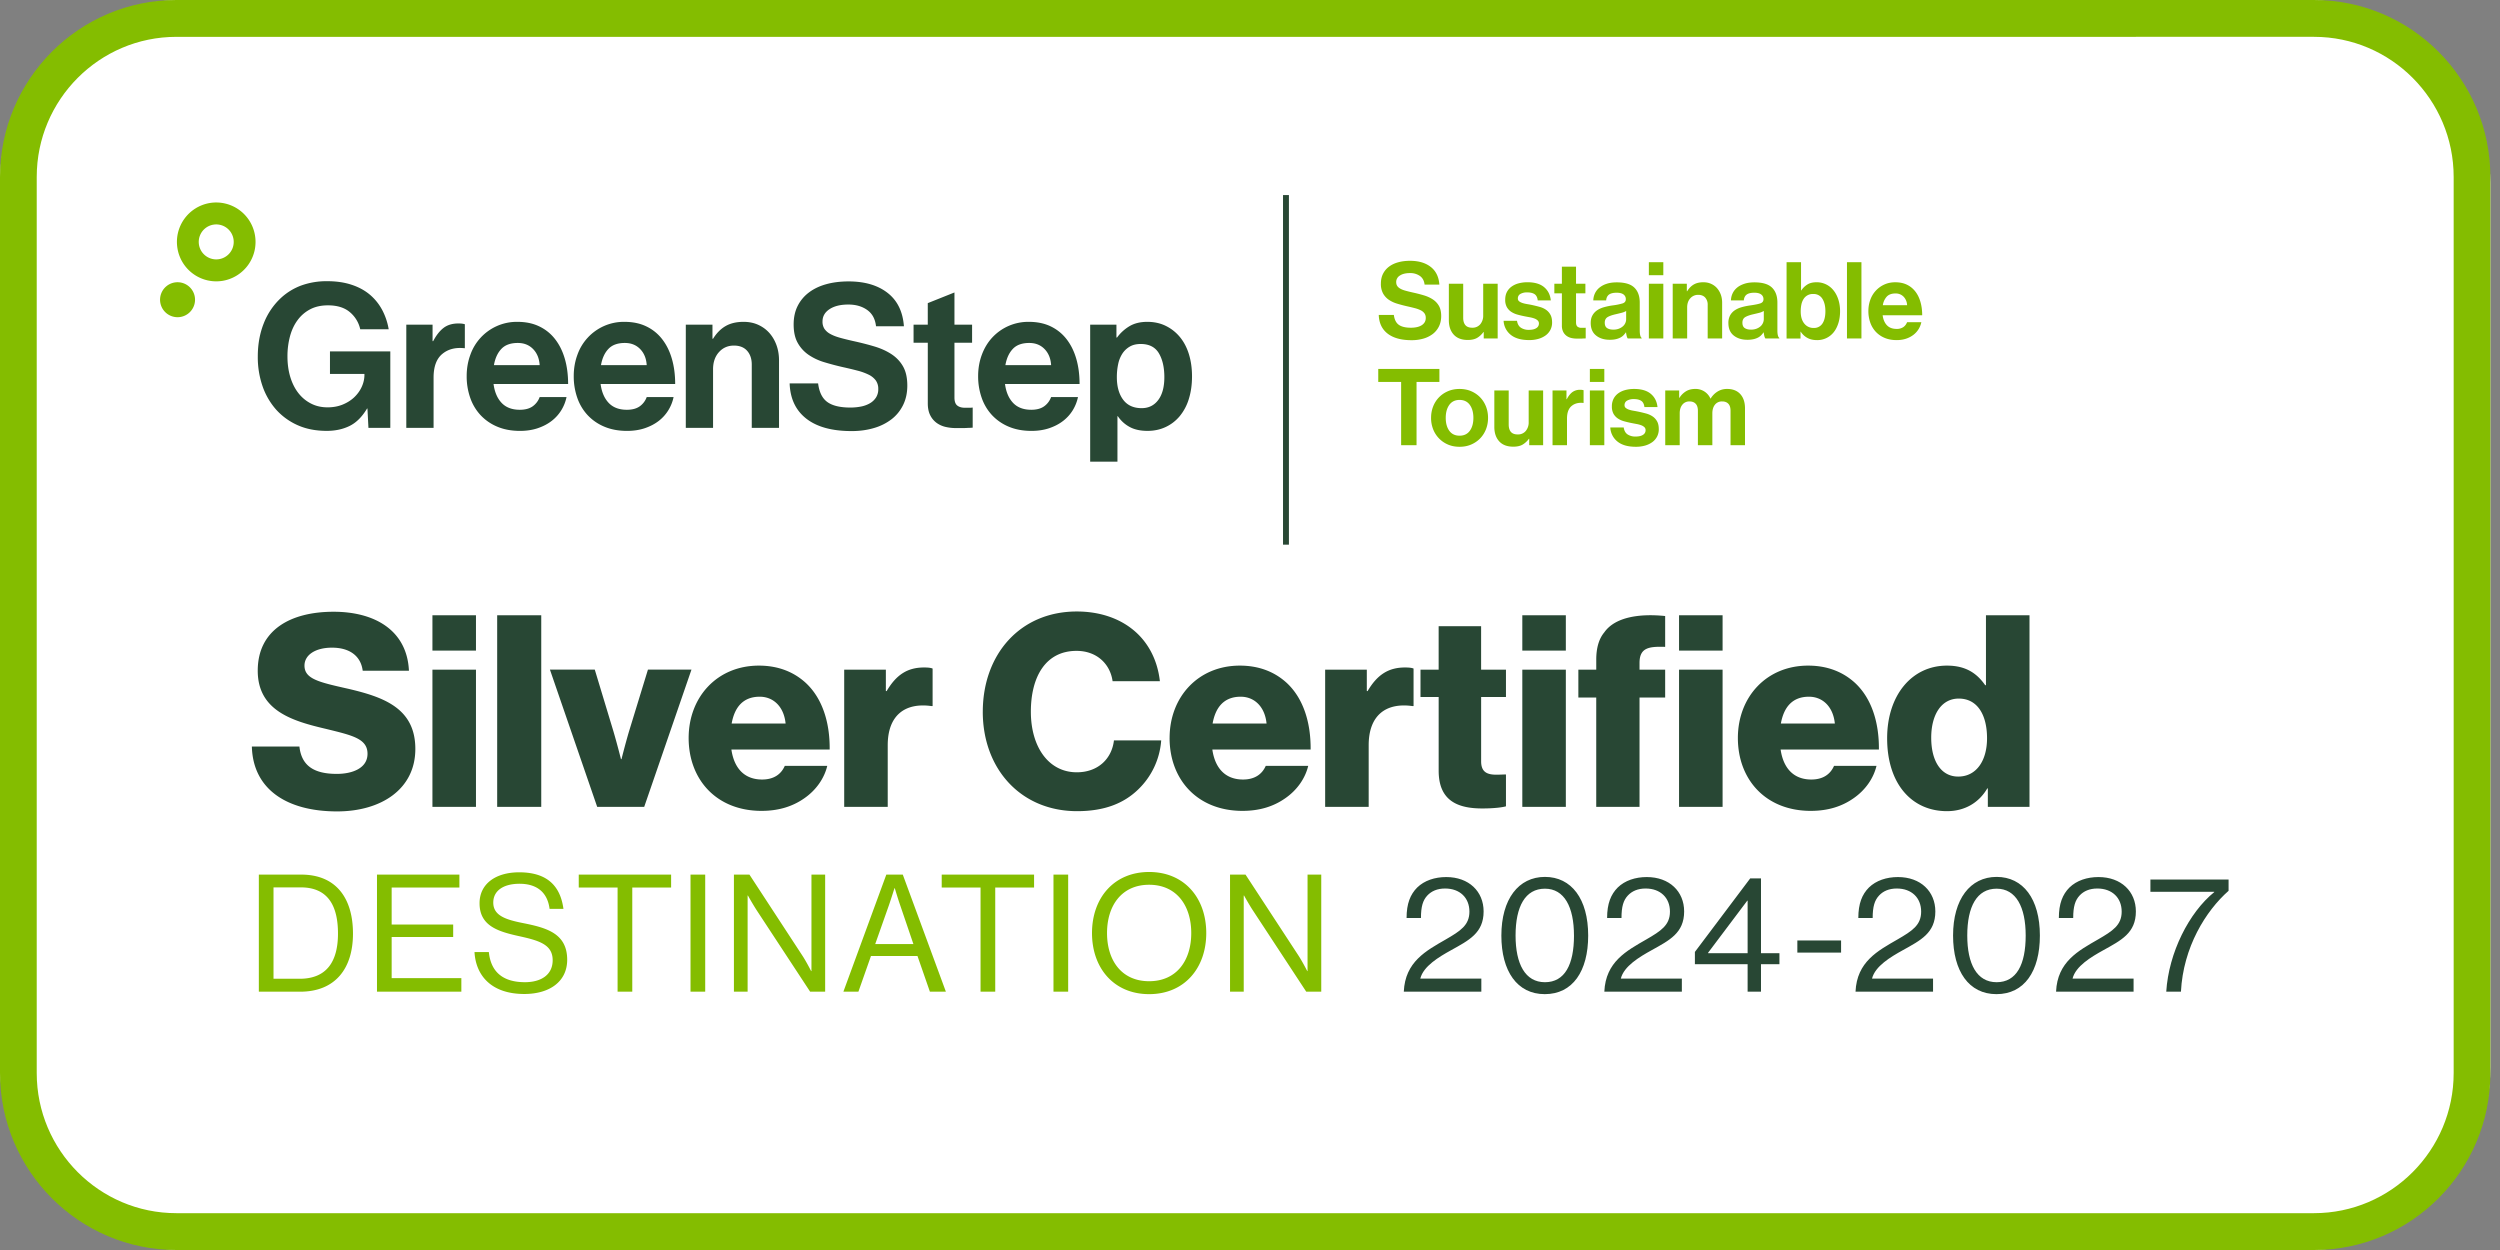 <svg width="146" height="73" fill="none" xmlns="http://www.w3.org/2000/svg"><rect width="100%" height="100%" fill="#808080" stroke="none"/><rect width="145.438" height="73" rx="10.669" fill="#fff"/><path d="M12.24 11.858a2.302 2.302 0 0 0-1.874 2.66 2.296 2.296 0 0 0 2.65 1.88 2.303 2.303 0 0 0 1.874-2.66 2.296 2.296 0 0 0-2.65-1.88zm.56 3.276a1.021 1.021 0 0 1-.344-2.013 1.021 1.021 0 0 1 .344 2.013zM10.541 18.51a1.02 1.02 0 0 1-.344-2.013 1.021 1.021 0 0 1 .344 2.013z" fill="#84BD00"/><path d="M21.46 23.859h-.024c-.289.485-.629.824-1.019 1.016-.39.192-.835.288-1.334.288-.633 0-1.193-.108-1.68-.323a3.721 3.721 0 0 1-1.26-.899 4.087 4.087 0 0 1-.808-1.38 5.193 5.193 0 0 1-.28-1.745c0-.705.117-1.351.351-1.939a4 4 0 0 1 1.018-1.492 3.582 3.582 0 0 1 1.183-.717 4.337 4.337 0 0 1 1.51-.246c.523 0 .994.069 1.411.206.418.137.775.33 1.072.581.296.251.536.549.72.893.183.345.31.72.38 1.128h-1.662a1.805 1.805 0 0 0-.61-1.004c-.312-.263-.737-.394-1.275-.394-.398 0-.744.076-1.037.23a2.128 2.128 0 0 0-.737.634c-.2.27-.348.587-.445.951a4.488 4.488 0 0 0-.146 1.169c0 .431.054.828.163 1.193.11.364.266.677.469.94.203.262.448.467.738.616.288.15.612.224.971.224.328 0 .624-.055.89-.165.265-.11.492-.254.68-.435.186-.18.33-.383.432-.61.102-.228.152-.459.152-.694v-.047H19.27v-1.316h3.524v4.465h-1.277l-.058-1.128zM25.262 19.924h.035c.18-.345.383-.603.61-.776.225-.172.515-.258.866-.258.164 0 .288.016.374.047v1.398h-.035c-.523-.055-.952.059-1.287.34-.336.282-.504.74-.504 1.375v2.937h-1.593V18.96h1.534v.963zM30.368 25.164c-.5 0-.943-.083-1.329-.247a2.815 2.815 0 0 1-.977-.676 2.854 2.854 0 0 1-.603-1.016 3.78 3.78 0 0 1-.205-1.257c0-.446.072-.863.216-1.251a2.886 2.886 0 0 1 1.545-1.674 2.869 2.869 0 0 1 1.201-.247c.484 0 .91.088 1.276.265.367.175.675.424.925.745.25.322.44.703.568 1.146.129.442.193.934.193 1.474h-4.355c.062.47.22.838.474 1.105.253.266.607.4 1.06.4.312 0 .562-.068.749-.2a1.14 1.14 0 0 0 .41-.541h1.569a2.39 2.39 0 0 1-.299.758 2.32 2.32 0 0 1-.562.628c-.23.18-.502.323-.814.429-.312.106-.66.159-1.042.159zm-.128-5.135c-.422 0-.742.116-.96.347-.22.231-.364.546-.434.946h2.67c-.024-.384-.15-.695-.38-.934-.231-.239-.53-.359-.896-.359zM36.62 25.164c-.5 0-.942-.083-1.329-.247a2.818 2.818 0 0 1-.977-.676 2.858 2.858 0 0 1-.603-1.016 3.787 3.787 0 0 1-.205-1.257c0-.446.072-.863.216-1.251a2.89 2.89 0 0 1 1.545-1.674 2.87 2.87 0 0 1 1.201-.247c.484 0 .91.088 1.276.265.367.175.675.424.925.745.25.322.44.703.568 1.146.129.442.193.934.193 1.474h-4.355c.062.47.22.838.474 1.105.253.266.607.4 1.06.4.312 0 .562-.068.749-.2a1.14 1.14 0 0 0 .41-.541h1.569c-.055.266-.155.519-.3.758a2.322 2.322 0 0 1-.56.628c-.231.18-.503.323-.815.429-.312.106-.66.159-1.042.159zm-.128-5.135c-.422 0-.742.116-.96.347-.22.231-.364.546-.434.946h2.67c-.024-.384-.15-.695-.38-.934-.231-.239-.53-.359-.896-.359zM41.608 19.783h.035c.203-.329.447-.576.732-.74.285-.165.634-.247 1.048-.247.312 0 .595.056.849.17.253.114.47.27.65.47.179.2.32.437.421.71.101.275.152.577.152.906v3.935h-1.592v-3.7c0-.33-.09-.596-.27-.8-.18-.203-.437-.305-.772-.305-.352 0-.643.127-.873.382-.23.255-.345.59-.345 1.004v3.42h-1.592V18.96h1.557v.823zM49.733 25.175c-1.14 0-2.02-.24-2.64-.722-.62-.482-.947-1.17-.978-2.062h1.663c.062.51.241.871.538 1.087.297.215.745.323 1.347.323.218 0 .425-.02.62-.059a1.67 1.67 0 0 0 .515-.188 1.05 1.05 0 0 0 .358-.335.893.893 0 0 0 .135-.5.835.835 0 0 0-.147-.504 1.133 1.133 0 0 0-.416-.335 3.364 3.364 0 0 0-.65-.235c-.254-.067-.54-.135-.86-.206a16.005 16.005 0 0 1-1.083-.287 3.297 3.297 0 0 1-.914-.43 2.063 2.063 0 0 1-.632-.693c-.16-.282-.24-.642-.24-1.08 0-.415.08-.78.24-1.093.16-.313.383-.576.668-.787.285-.212.622-.37 1.012-.476.39-.106.82-.158 1.288-.158.944 0 1.704.223 2.278.67.573.446.89 1.096.954 1.95H51.16c-.047-.424-.218-.74-.515-.952-.297-.212-.663-.318-1.1-.318-.461 0-.828.09-1.1.27-.274.181-.41.42-.41.718a.77.77 0 0 0 .11.428.957.957 0 0 0 .34.3c.152.086.341.16.568.223.226.063.495.13.808.2.429.094.833.198 1.211.311.379.114.71.265.996.453.284.188.51.427.673.716.164.29.246.662.246 1.116 0 .423-.082.801-.246 1.134-.164.333-.39.611-.68.834a3.097 3.097 0 0 1-1.03.511c-.398.118-.83.176-1.299.176zM53.352 18.96h.83v-1.257l1.558-.623v1.88h1.03v1.057h-1.03v3.196c0 .227.054.384.164.47.11.086.253.129.433.129h.305c.054 0 .108-.004.163-.011v1.174a2.634 2.634 0 0 1-.257.012 3.462 3.462 0 0 1-.316.012h-.422c-.195 0-.388-.022-.579-.065a1.447 1.447 0 0 1-.521-.229 1.22 1.22 0 0 1-.38-.446c-.098-.188-.147-.423-.147-.705v-3.537h-.831V18.96zM60.237 25.164c-.5 0-.942-.083-1.329-.247a2.815 2.815 0 0 1-.977-.676 2.855 2.855 0 0 1-.603-1.016 3.784 3.784 0 0 1-.205-1.257c0-.446.072-.863.217-1.251.144-.388.347-.723.608-1.005a2.867 2.867 0 0 1 2.137-.916c.484 0 .91.088 1.276.264.367.177.675.425.925.746.25.322.44.703.568 1.146.129.442.193.934.193 1.474h-4.355c.062.47.22.838.474 1.105.253.266.607.4 1.06.4.312 0 .562-.068.749-.2.187-.134.324-.314.41-.541h1.569c-.055.266-.155.519-.299.758a2.322 2.322 0 0 1-.562.628c-.23.18-.502.323-.814.429-.312.106-.66.159-1.042.159zm-.128-5.135c-.422 0-.742.116-.96.347-.219.231-.364.546-.434.946h2.67c-.024-.384-.15-.695-.38-.934-.231-.239-.53-.359-.896-.359zM63.666 18.96H65.2v.752h.035a2.46 2.46 0 0 1 .72-.658c.285-.172.634-.258 1.048-.258.398 0 .757.078 1.077.235.32.157.596.374.826.652.23.278.406.613.527 1.005.12.391.181.822.181 1.292 0 .485-.063.926-.187 1.321a2.89 2.89 0 0 1-.533 1.005c-.23.274-.505.486-.825.634-.32.15-.672.223-1.054.223-.422 0-.773-.078-1.054-.235a1.922 1.922 0 0 1-.679-.622h-.023v2.655h-1.593v-8zm3.01 4.876c.405 0 .727-.159.965-.476.238-.317.357-.761.357-1.333s-.107-1.038-.321-1.398c-.215-.36-.568-.54-1.06-.54-.25 0-.463.05-.638.152a1.28 1.28 0 0 0-.433.411 1.782 1.782 0 0 0-.246.617c-.051.24-.076.492-.076.758 0 .548.123.987.368 1.316.246.329.607.493 1.083.493z" fill="#284734"/><path d="M82.438 19.867c-.604 0-1.07-.127-1.4-.383-.33-.255-.502-.62-.519-1.093h.882c.034.27.129.462.286.576.157.114.395.172.714.172.116 0 .226-.01.33-.032a.883.883 0 0 0 .273-.1.56.56 0 0 0 .19-.177.474.474 0 0 0 .07-.265.441.441 0 0 0-.077-.268.602.602 0 0 0-.22-.178 1.782 1.782 0 0 0-.345-.124 12.207 12.207 0 0 0-.457-.11 8.445 8.445 0 0 1-.574-.152 1.745 1.745 0 0 1-.485-.227 1.097 1.097 0 0 1-.335-.368 1.15 1.15 0 0 1-.127-.573c0-.22.042-.413.127-.58.085-.166.203-.305.354-.417.151-.112.33-.197.537-.252.207-.057.435-.085.683-.085.501 0 .904.119 1.208.356.305.236.473.581.506 1.034h-.863c-.025-.224-.116-.392-.273-.505a.98.98 0 0 0-.584-.168c-.244 0-.439.048-.584.143a.437.437 0 0 0-.217.38c0 .092.02.168.06.228.038.06.099.113.18.159.08.046.18.085.3.118.12.034.263.069.429.106.228.05.442.105.643.165.2.06.376.14.528.24.15.1.27.227.357.38.087.154.13.351.13.592 0 .225-.043.425-.13.602a1.248 1.248 0 0 1-.36.442 1.648 1.648 0 0 1-.547.271 2.427 2.427 0 0 1-.69.093zM86.65 19.767v-.374h-.019c-.107.146-.23.259-.369.34-.139.08-.32.121-.543.121-.357 0-.63-.104-.82-.311-.19-.208-.286-.488-.286-.841V16.57h.838v1.988c0 .187.043.33.128.43.085.1.218.15.4.15a.58.58 0 0 0 .47-.203.78.78 0 0 0 .17-.52V16.57h.845v3.197h-.814zM89.301 19.86c-.464 0-.822-.102-1.075-.308a1.116 1.116 0 0 1-.416-.819h.783c.029.187.105.322.227.405a.817.817 0 0 0 .469.125c.186 0 .33-.033.431-.1a.306.306 0 0 0 .153-.268.24.24 0 0 0-.072-.18.552.552 0 0 0-.186-.113 1.577 1.577 0 0 0-.267-.072 29.456 29.456 0 0 1-.314-.059 5.755 5.755 0 0 1-.42-.1 1.241 1.241 0 0 1-.36-.162.803.803 0 0 1-.254-.274.856.856 0 0 1-.096-.43c0-.174.033-.325.099-.451a.903.903 0 0 1 .276-.318 1.24 1.24 0 0 1 .413-.19 2 2 0 0 1 .51-.063c.422 0 .747.096.975.287.227.191.357.449.39.773h-.763c-.021-.175-.083-.296-.186-.365-.104-.068-.247-.102-.429-.102a.762.762 0 0 0-.398.09.291.291 0 0 0-.148.265.2.2 0 0 0 .074.165c.05.04.115.072.196.1.08.026.174.048.28.065.105.017.213.037.325.062.133.03.266.063.4.1.135.037.256.092.364.165a.83.83 0 0 1 .26.287c.067.118.1.27.1.458a.919.919 0 0 1-.1.433.935.935 0 0 1-.275.32 1.33 1.33 0 0 1-.422.203 1.943 1.943 0 0 1-.544.072zM90.774 16.571h.44v-.997h.826v.997h.547v.561h-.547v1.695c0 .12.03.203.087.25a.36.36 0 0 0 .23.068h.162a.603.603 0 0 0 .086-.006v.623a1.359 1.359 0 0 1-.136.006 1.91 1.91 0 0 1-.168.006h-.223c-.104 0-.206-.011-.308-.034a.767.767 0 0 1-.276-.122.647.647 0 0 1-.202-.236.803.803 0 0 1-.078-.374v-1.876h-.44v-.56zM95.06 19.768a.43.43 0 0 1-.062-.15 1.63 1.63 0 0 1-.038-.205h-.012a1.13 1.13 0 0 1-.14.171.743.743 0 0 1-.186.134 1.101 1.101 0 0 1-.258.09c-.1.023-.217.035-.354.035-.327 0-.594-.084-.8-.25-.208-.166-.312-.409-.312-.729 0-.174.033-.322.1-.442a.86.86 0 0 1 .273-.3c.116-.078.252-.14.407-.183a3.8 3.8 0 0 1 .5-.103 3.6 3.6 0 0 0 .584-.118c.124-.042.186-.123.186-.243a.33.33 0 0 0-.134-.278c-.089-.068-.222-.102-.4-.102-.199 0-.348.036-.448.108-.098.073-.154.187-.167.34h-.751c.004-.141.035-.275.093-.402a.96.96 0 0 1 .254-.333 1.28 1.28 0 0 1 .422-.23c.17-.059.371-.088.603-.088.476 0 .819.103 1.028.309.209.205.313.495.313.869v1.626c0 .241.038.389.112.443v.031h-.813zm-.845-.517c.12 0 .227-.018.32-.053a.766.766 0 0 0 .236-.137.544.544 0 0 0 .196-.42v-.48a.97.97 0 0 1-.27.108c-.106.027-.213.053-.32.078-.224.05-.39.108-.497.174-.108.067-.162.175-.162.325 0 .15.046.254.137.314.091.06.211.09.36.09zM96.293 15.312h.845v.76h-.845v-.76zm0 1.258h.845v3.197h-.845V16.57zM98.511 17.007h.02c.107-.175.236-.306.387-.393.151-.087.336-.13.556-.13.166 0 .316.03.45.09.135.06.25.143.345.249.095.106.17.232.224.377.053.145.08.305.08.48v2.087h-.844v-1.963a.616.616 0 0 0-.143-.423c-.096-.108-.232-.162-.41-.162a.598.598 0 0 0-.463.202c-.122.135-.183.313-.183.533v1.813h-.844v-3.196h.825v.436zM103.099 19.768a.41.41 0 0 1-.062-.15 1.514 1.514 0 0 1-.037-.205h-.013c-.041.062-.088.12-.14.171a.75.75 0 0 1-.186.134 1.086 1.086 0 0 1-.258.09 1.602 1.602 0 0 1-.354.035c-.327 0-.594-.084-.801-.25-.207-.166-.31-.409-.31-.729a.91.91 0 0 1 .099-.442.854.854 0 0 1 .273-.3c.116-.078.252-.14.407-.183.155-.044.322-.078.5-.103.265-.037.459-.077.584-.118.124-.042.186-.123.186-.243a.33.33 0 0 0-.134-.278c-.089-.068-.222-.102-.4-.102-.199 0-.348.036-.447.108-.099.073-.155.187-.168.34h-.751c.004-.141.035-.275.093-.402a.97.97 0 0 1 .254-.333c.112-.096.253-.172.423-.23.169-.059.37-.088.602-.088.476 0 .819.103 1.028.309.209.205.313.495.313.869v1.626c0 .241.038.389.112.443v.031h-.813zm-.845-.517c.12 0 .227-.018.32-.053a.768.768 0 0 0 .236-.137.57.57 0 0 0 .196-.421v-.48a.985.985 0 0 1-.27.11 15.23 15.23 0 0 1-.32.077c-.224.05-.389.108-.497.174-.108.067-.162.175-.162.325 0 .15.046.254.137.314.091.06.211.09.36.09zM106.112 19.862c-.224 0-.414-.045-.571-.134a1.059 1.059 0 0 1-.379-.359h-.012v.4h-.814v-4.456h.845v1.645h.018c.087-.133.201-.245.342-.337.14-.091.323-.137.546-.137a1.242 1.242 0 0 1 .987.47c.121.148.215.326.283.533.068.208.103.437.103.686 0 .258-.033.491-.1.7-.066.21-.158.388-.276.534a1.216 1.216 0 0 1-.972.455zm-.186-.71a.571.571 0 0 0 .503-.256c.115-.17.174-.412.174-.723 0-.3-.059-.541-.177-.726a.588.588 0 0 0-.531-.277.626.626 0 0 0-.565.29.957.957 0 0 0-.128.32c-.027.125-.04.262-.04.412 0 .295.068.528.205.7a.674.674 0 0 0 .559.26zM107.863 15.313h.845v4.455h-.845v-4.456zM110.765 19.862c-.265 0-.5-.044-.705-.131a1.492 1.492 0 0 1-.518-.359 1.518 1.518 0 0 1-.32-.538 2.021 2.021 0 0 1-.109-.667c0-.237.039-.458.115-.664a1.541 1.541 0 0 1 .82-.888c.193-.087.405-.13.636-.13.257 0 .483.046.678.14.194.093.357.225.49.395s.233.373.301.608c.069.235.103.495.103.782h-2.31c.033.25.117.445.251.586.135.141.322.212.562.212a.67.67 0 0 0 .397-.106c.1-.071.172-.166.218-.287h.832a1.24 1.24 0 0 1-.456.735 1.451 1.451 0 0 1-.432.228c-.166.056-.35.084-.553.084zm-.068-2.724c-.224 0-.393.062-.509.184a.947.947 0 0 0-.23.502h1.416a.753.753 0 0 0-.202-.495.63.63 0 0 0-.475-.19zM80.49 21.544h3.571v.76h-1.335V26h-.9v-3.696H80.49v-.76zM85.239 26.092c-.249 0-.475-.043-.677-.13a1.6 1.6 0 0 1-.867-.895 1.802 1.802 0 0 1-.12-.663c0-.237.04-.459.12-.664a1.6 1.6 0 0 1 .342-.536c.147-.152.322-.271.525-.358.203-.087.428-.131.677-.131.248 0 .474.044.676.13.203.088.378.207.525.359.147.152.26.33.342.536.08.206.12.427.12.664 0 .236-.04.457-.12.663-.081.206-.195.384-.342.536a1.604 1.604 0 0 1-.525.358c-.202.088-.428.131-.676.131zm0-.648c.26 0 .46-.095.599-.287.138-.19.208-.442.208-.753 0-.312-.07-.564-.208-.758-.139-.193-.339-.29-.6-.29-.26 0-.46.097-.599.29-.138.194-.208.446-.208.758 0 .311.07.563.208.753.139.192.339.287.6.287zM89.306 26v-.374h-.018a1.241 1.241 0 0 1-.37.34c-.139.08-.32.12-.543.12-.356 0-.63-.103-.82-.31-.19-.209-.286-.489-.286-.842v-2.131h.839v1.988c0 .186.042.33.127.43.085.1.218.15.4.15a.58.58 0 0 0 .47-.203.778.778 0 0 0 .17-.52v-1.845h.844V26h-.813zM91.481 23.313h.02c.094-.183.202-.32.322-.411a.737.737 0 0 1 .46-.137.61.61 0 0 1 .198.024v.742h-.018c-.278-.029-.506.031-.683.18-.178.15-.267.393-.267.73v1.558h-.845v-3.197h.814v.511zM92.848 21.544h.844v.76h-.844v-.76zm0 1.259h.844V26h-.844v-3.197zM95.532 26.092c-.464 0-.822-.102-1.075-.308a1.115 1.115 0 0 1-.416-.82h.783c.028.187.104.323.226.406a.817.817 0 0 0 .47.124c.186 0 .33-.033.43-.1a.306.306 0 0 0 .153-.267.24.24 0 0 0-.071-.181.55.55 0 0 0-.187-.112 1.567 1.567 0 0 0-.267-.072 27.142 27.142 0 0 1-.314-.06 5.755 5.755 0 0 1-.419-.1 1.236 1.236 0 0 1-.36-.161.81.81 0 0 1-.255-.274.86.86 0 0 1-.096-.43.96.96 0 0 1 .1-.452.902.902 0 0 1 .276-.318c.118-.085.255-.148.413-.19.157-.041.327-.062.51-.062.421 0 .746.095.974.286.228.191.358.45.391.773h-.764c-.02-.174-.082-.296-.186-.364-.103-.069-.246-.103-.428-.103a.763.763 0 0 0-.398.09.291.291 0 0 0-.149.265.2.2 0 0 0 .075.165.64.64 0 0 0 .195.1c.081.027.174.049.28.065a7.803 7.803 0 0 1 .727.162c.134.038.255.093.363.166a.828.828 0 0 1 .26.286c.067.118.1.271.1.458a.92.92 0 0 1-.1.433.936.936 0 0 1-.276.321 1.33 1.33 0 0 1-.422.203 1.941 1.941 0 0 1-.543.071zM97.25 22.802h.814v.43h.018c.087-.145.207-.268.36-.368.153-.1.342-.15.565-.15a.942.942 0 0 1 .882.562h.013a1.22 1.22 0 0 1 .407-.412c.163-.1.346-.15.549-.15.335 0 .594.102.776.303.182.202.274.479.274.832v2.15h-.845v-2.007c0-.183-.042-.32-.127-.411-.085-.091-.206-.137-.364-.137a.51.51 0 0 0-.419.19c-.101.127-.152.296-.152.508v1.857h-.844v-2.007c0-.182-.043-.32-.128-.41-.085-.092-.206-.138-.363-.138a.509.509 0 0 0-.416.19c-.104.127-.155.296-.155.508v1.857h-.845v-3.197z" fill="#84BD00"/><path d="M75.273 11.39h-.345v20.42h.345V11.39zM14.709 43.598h2.777c.124 1.128.857 1.597 2.183 1.597.905 0 1.794-.328 1.794-1.174 0-.892-.905-1.08-2.433-1.456-1.934-.453-3.978-1.048-3.978-3.396 0-2.394 1.934-3.443 4.43-3.443 2.418 0 4.29 1.096 4.4 3.443h-2.7c-.109-.861-.764-1.346-1.793-1.346-.968 0-1.607.423-1.607 1.049 0 .782.858.97 2.527 1.346 2.075.485 3.947 1.126 3.947 3.521 0 2.348-1.997 3.647-4.571 3.647-2.964 0-4.913-1.315-4.976-3.788zM25.254 35.93h2.543v2.066h-2.543V35.93zm0 3.177h2.543v8.014h-2.543v-8.014zM29.035 35.93h2.574v11.19h-2.574V35.93zM32.115 39.106h2.62l1.093 3.616c.234.798.436 1.612.436 1.612h.032s.202-.814.436-1.612l1.108-3.616h2.542l-2.76 8.014h-2.746l-2.76-8.014zM40.217 43.098c0-2.395 1.669-4.226 4.102-4.226 1.139 0 2.044.376 2.73 1.002.952.877 1.42 2.27 1.404 3.897h-5.74c.156 1.08.748 1.753 1.794 1.753.67 0 1.107-.297 1.325-.798h2.48c-.171.72-.64 1.409-1.34 1.894-.672.47-1.483.735-2.497.735-2.636 0-4.258-1.83-4.258-4.257zm5.662-.845c-.094-.955-.686-1.565-1.513-1.565-.967 0-1.466.61-1.638 1.565h3.151zM49.3 39.107h2.434v1.252h.047c.562-.955 1.217-1.378 2.184-1.378.234 0 .39.017.499.063v2.191h-.063c-1.56-.219-2.558.549-2.558 2.286v3.6h-2.542v-8.014zM57.395 41.564c0-3.334 2.167-5.853 5.49-5.853 1.295 0 2.387.375 3.182.986.967.736 1.529 1.831 1.67 3.084h-2.762c-.14-1.002-.92-1.77-2.105-1.77-1.81 0-2.668 1.52-2.668 3.553 0 2.051 1.03 3.538 2.683 3.538 1.232 0 2.043-.783 2.169-1.863h2.76a4.412 4.412 0 0 1-1.342 2.864c-.857.83-1.996 1.269-3.571 1.269-3.276 0-5.507-2.458-5.507-5.808zM68.305 43.098c0-2.395 1.669-4.226 4.102-4.226 1.139 0 2.043.376 2.73 1.002.951.877 1.419 2.27 1.404 3.897H70.8c.155 1.08.748 1.753 1.793 1.753.67 0 1.107-.297 1.327-.798h2.48c-.172.72-.64 1.409-1.343 1.894-.67.47-1.481.735-2.495.735-2.636 0-4.258-1.83-4.258-4.257zm5.662-.845c-.094-.955-.686-1.565-1.513-1.565-.967 0-1.467.61-1.638 1.565h3.151zM77.389 39.107h2.433v1.252h.047c.561-.955 1.217-1.378 2.184-1.378.233 0 .39.017.499.063v2.191h-.063c-1.56-.219-2.558.549-2.558 2.286v3.6h-2.542v-8.014zM84.018 45.008v-4.305h-1.061v-1.596h1.06v-2.536h2.48v2.536h1.451v1.596h-1.45v3.756c0 .627.343.783.889.783.218 0 .468-.015.561-.015v1.862c-.218.063-.702.125-1.388.125-1.482 0-2.542-.485-2.542-2.206zM88.903 35.93h2.542v2.066h-2.542v-2.067zm0 3.177h2.542v8.014h-2.542v-8.014zM93.22 40.735h-1.044v-1.628h1.045v-.579c0-.69.156-1.221.468-1.596.624-.893 2.044-1.112 3.556-.956v1.801c-.952-.031-1.497.047-1.497.939v.391h1.497v1.628h-1.497v6.386H93.22v-6.386zm4.836-4.805h2.543v2.066h-2.543V35.93zm0 3.177h2.543v8.014h-2.543v-8.014zM101.492 43.098c0-2.395 1.669-4.226 4.103-4.226 1.138 0 2.043.376 2.73 1.002.951.877 1.418 2.27 1.403 3.897h-5.74c.156 1.08.749 1.753 1.794 1.753.67 0 1.107-.297 1.326-.798h2.48c-.172.72-.64 1.409-1.342 1.894-.67.47-1.481.735-2.496.735-2.635 0-4.258-1.83-4.258-4.257zm5.663-.845c-.094-.955-.687-1.565-1.514-1.565-.967 0-1.466.61-1.638 1.565h3.152zM110.209 43.114c0-2.505 1.435-4.242 3.494-4.242 1.123 0 1.762.47 2.231 1.142h.046V35.93h2.543v11.192h-2.433v-1.08h-.032c-.483.83-1.31 1.33-2.355 1.33-2.043 0-3.494-1.58-3.494-4.257zm5.834 0c0-1.347-.546-2.317-1.654-2.317-1.013 0-1.606.939-1.606 2.285 0 1.393.593 2.27 1.575 2.27 1.061 0 1.685-.924 1.685-2.238z" fill="#284734"/><path d="M15.115 51.077h2.478c2.05 0 3.021 1.397 3.021 3.443 0 2.047-1.038 3.395-3.088 3.395h-2.41v-6.838zm2.383 6.083c1.601 0 2.24-1.033 2.24-2.64 0-1.607-.572-2.697-2.174-2.697h-1.591v5.337h1.525zM22.016 51.076h4.813v.756h-3.956v2.161h3.593v.728h-3.593v2.4h4.07v.793h-4.927v-6.838zM27.711 55.6h.838c.115 1.158.82 1.76 2.107 1.76.943 0 1.62-.43 1.62-1.282 0-.937-.82-1.157-2.04-1.424-1.2-.268-2.23-.612-2.23-1.903 0-1.13.934-1.808 2.316-1.808 1.706 0 2.412.87 2.583 2.133h-.81c-.124-.976-.753-1.464-1.754-1.464-.924 0-1.534.392-1.534 1.1 0 .775.762 1.005 1.782 1.205 1.325.268 2.535.593 2.535 2.133 0 1.281-1.038 1.999-2.506 1.999-1.916 0-2.83-1.072-2.907-2.448zM33.799 51.077h5.394v.756h-2.268v6.082h-.858v-6.082h-2.268v-.756zM40.326 51.077h.858v6.838h-.858v-6.838zM42.861 51.077h.906l3.106 4.753c.23.354.496.88.496.88h.02v-5.633h.8v6.838h-.877l-3.126-4.762a16.74 16.74 0 0 1-.505-.852h-.02v5.614h-.8v-6.838zM51.76 51.077h.963l2.517 6.838h-.934l-.725-2.085h-2.716l-.734 2.085h-.877l2.507-6.838zm-.647 4.056h2.23l-.782-2.296c-.133-.382-.305-.966-.305-.966h-.019s-.18.574-.314.966l-.81 2.295zM54.996 51.077h5.394v.756h-2.268v6.082h-.858v-6.082h-2.268v-.756zM61.523 51.077h.858v6.838h-.858v-6.838zM63.773 54.491c0-2.047 1.278-3.567 3.336-3.567 2.059 0 3.336 1.52 3.336 3.567s-1.277 3.567-3.336 3.567c-2.058 0-3.336-1.52-3.336-3.567zm5.796 0c0-1.606-.858-2.821-2.46-2.821-1.601 0-2.458 1.215-2.458 2.821 0 1.607.857 2.812 2.458 2.812 1.602 0 2.46-1.205 2.46-2.812zM71.834 51.077h.905l3.108 4.753c.228.354.495.88.495.88h.019v-5.633h.8v6.838h-.876l-3.126-4.762c-.22-.335-.505-.852-.505-.852h-.02v5.614h-.8v-6.838z" fill="#84BD00"/><path d="M84.432 54.864c.858-.497 1.382-.833 1.382-1.626 0-.803-.552-1.349-1.42-1.349-.457 0-.8.153-1.04.411-.257.278-.37.641-.37 1.311h-.84c0-.842.22-1.378.62-1.78.42-.41 1.03-.611 1.696-.611 1.325 0 2.183.842 2.183 2.008 0 1.262-.858 1.684-1.906 2.267-.706.392-1.61.928-1.792 1.654h3.565v.765h-4.528c.077-1.75 1.307-2.39 2.45-3.05zM87.68 54.635c0-2.123 1-3.424 2.545-3.424 1.544 0 2.525 1.282 2.525 3.424 0 2.084-.905 3.423-2.536 3.423-1.61 0-2.534-1.338-2.534-3.423zm4.24 0c0-1.664-.562-2.736-1.695-2.736-1.154 0-1.716 1.043-1.716 2.736 0 1.663.562 2.726 1.716 2.726 1.162 0 1.696-1.034 1.696-2.726zM96.144 54.864c.856-.497 1.381-.833 1.381-1.626 0-.803-.553-1.349-1.42-1.349-.457 0-.8.153-1.04.411-.257.278-.37.641-.37 1.311h-.84c0-.842.22-1.378.62-1.78.42-.41 1.03-.611 1.696-.611 1.325 0 2.183.842 2.183 2.008 0 1.262-.858 1.684-1.906 2.267-.706.392-1.61.928-1.792 1.654h3.564v.765h-4.527c.076-1.75 1.307-2.39 2.45-3.05zM102.061 56.309h-3.079v-.717l3.231-4.295h.629v4.37h1.077v.642h-1.077v1.606h-.781v-1.606zm-2.307-.641h2.307v-3.07h-.019l-2.288 3.041v.029zM104.965 54.922h2.554v.708h-2.554v-.708zM110.813 54.864c.857-.497 1.382-.833 1.382-1.626 0-.803-.553-1.349-1.42-1.349-.457 0-.801.153-1.039.411-.258.278-.372.641-.372 1.311h-.838c0-.842.219-1.378.619-1.78.42-.41 1.03-.611 1.696-.611 1.325 0 2.183.842 2.183 2.008 0 1.262-.858 1.684-1.906 2.267-.706.392-1.611.928-1.792 1.654h3.564v.765h-4.527c.076-1.75 1.307-2.39 2.45-3.05zM114.059 54.635c0-2.123 1.001-3.424 2.544-3.424 1.544 0 2.526 1.282 2.526 3.424 0 2.084-.905 3.423-2.536 3.423-1.611 0-2.534-1.338-2.534-3.423zm4.241 0c0-1.664-.563-2.736-1.697-2.736-1.153 0-1.715 1.043-1.715 2.736 0 1.663.561 2.726 1.715 2.726 1.163 0 1.697-1.034 1.697-2.726zM122.523 54.864c.858-.497 1.383-.833 1.383-1.626 0-.803-.553-1.349-1.421-1.349-.456 0-.8.153-1.038.411-.258.278-.372.641-.372 1.311h-.838c0-.842.219-1.378.619-1.78.42-.41 1.03-.611 1.696-.611 1.325 0 2.183.842 2.183 2.008 0 1.262-.858 1.684-1.906 2.267-.706.392-1.611.928-1.792 1.654h3.564v.765h-4.527c.076-1.75 1.307-2.39 2.449-3.05zM129.311 52.1v-.02h-3.727v-.717h4.565v.66c-1.334 1.176-2.649 3.29-2.782 5.891h-.858c.143-2.285 1.334-4.628 2.802-5.814z" fill="#284734"/><path d="M135.139 73H10.299C4.62 73 0 68.364 0 62.666V10.335C0 4.637 4.62 0 10.299 0L135.139 0c5.679 0 10.299 4.636 10.299 10.334v52.332c0 5.698-4.62 10.334-10.299 10.334zm0-70.849-124.84.001c-4.497 0-8.154 3.67-8.154 8.183v52.331c0 4.512 3.657 8.183 8.154 8.183h124.84c4.497 0 8.155-3.67 8.155-8.183V10.334c0-4.512-3.658-8.183-8.155-8.183z" fill="#84BD00"/></svg>